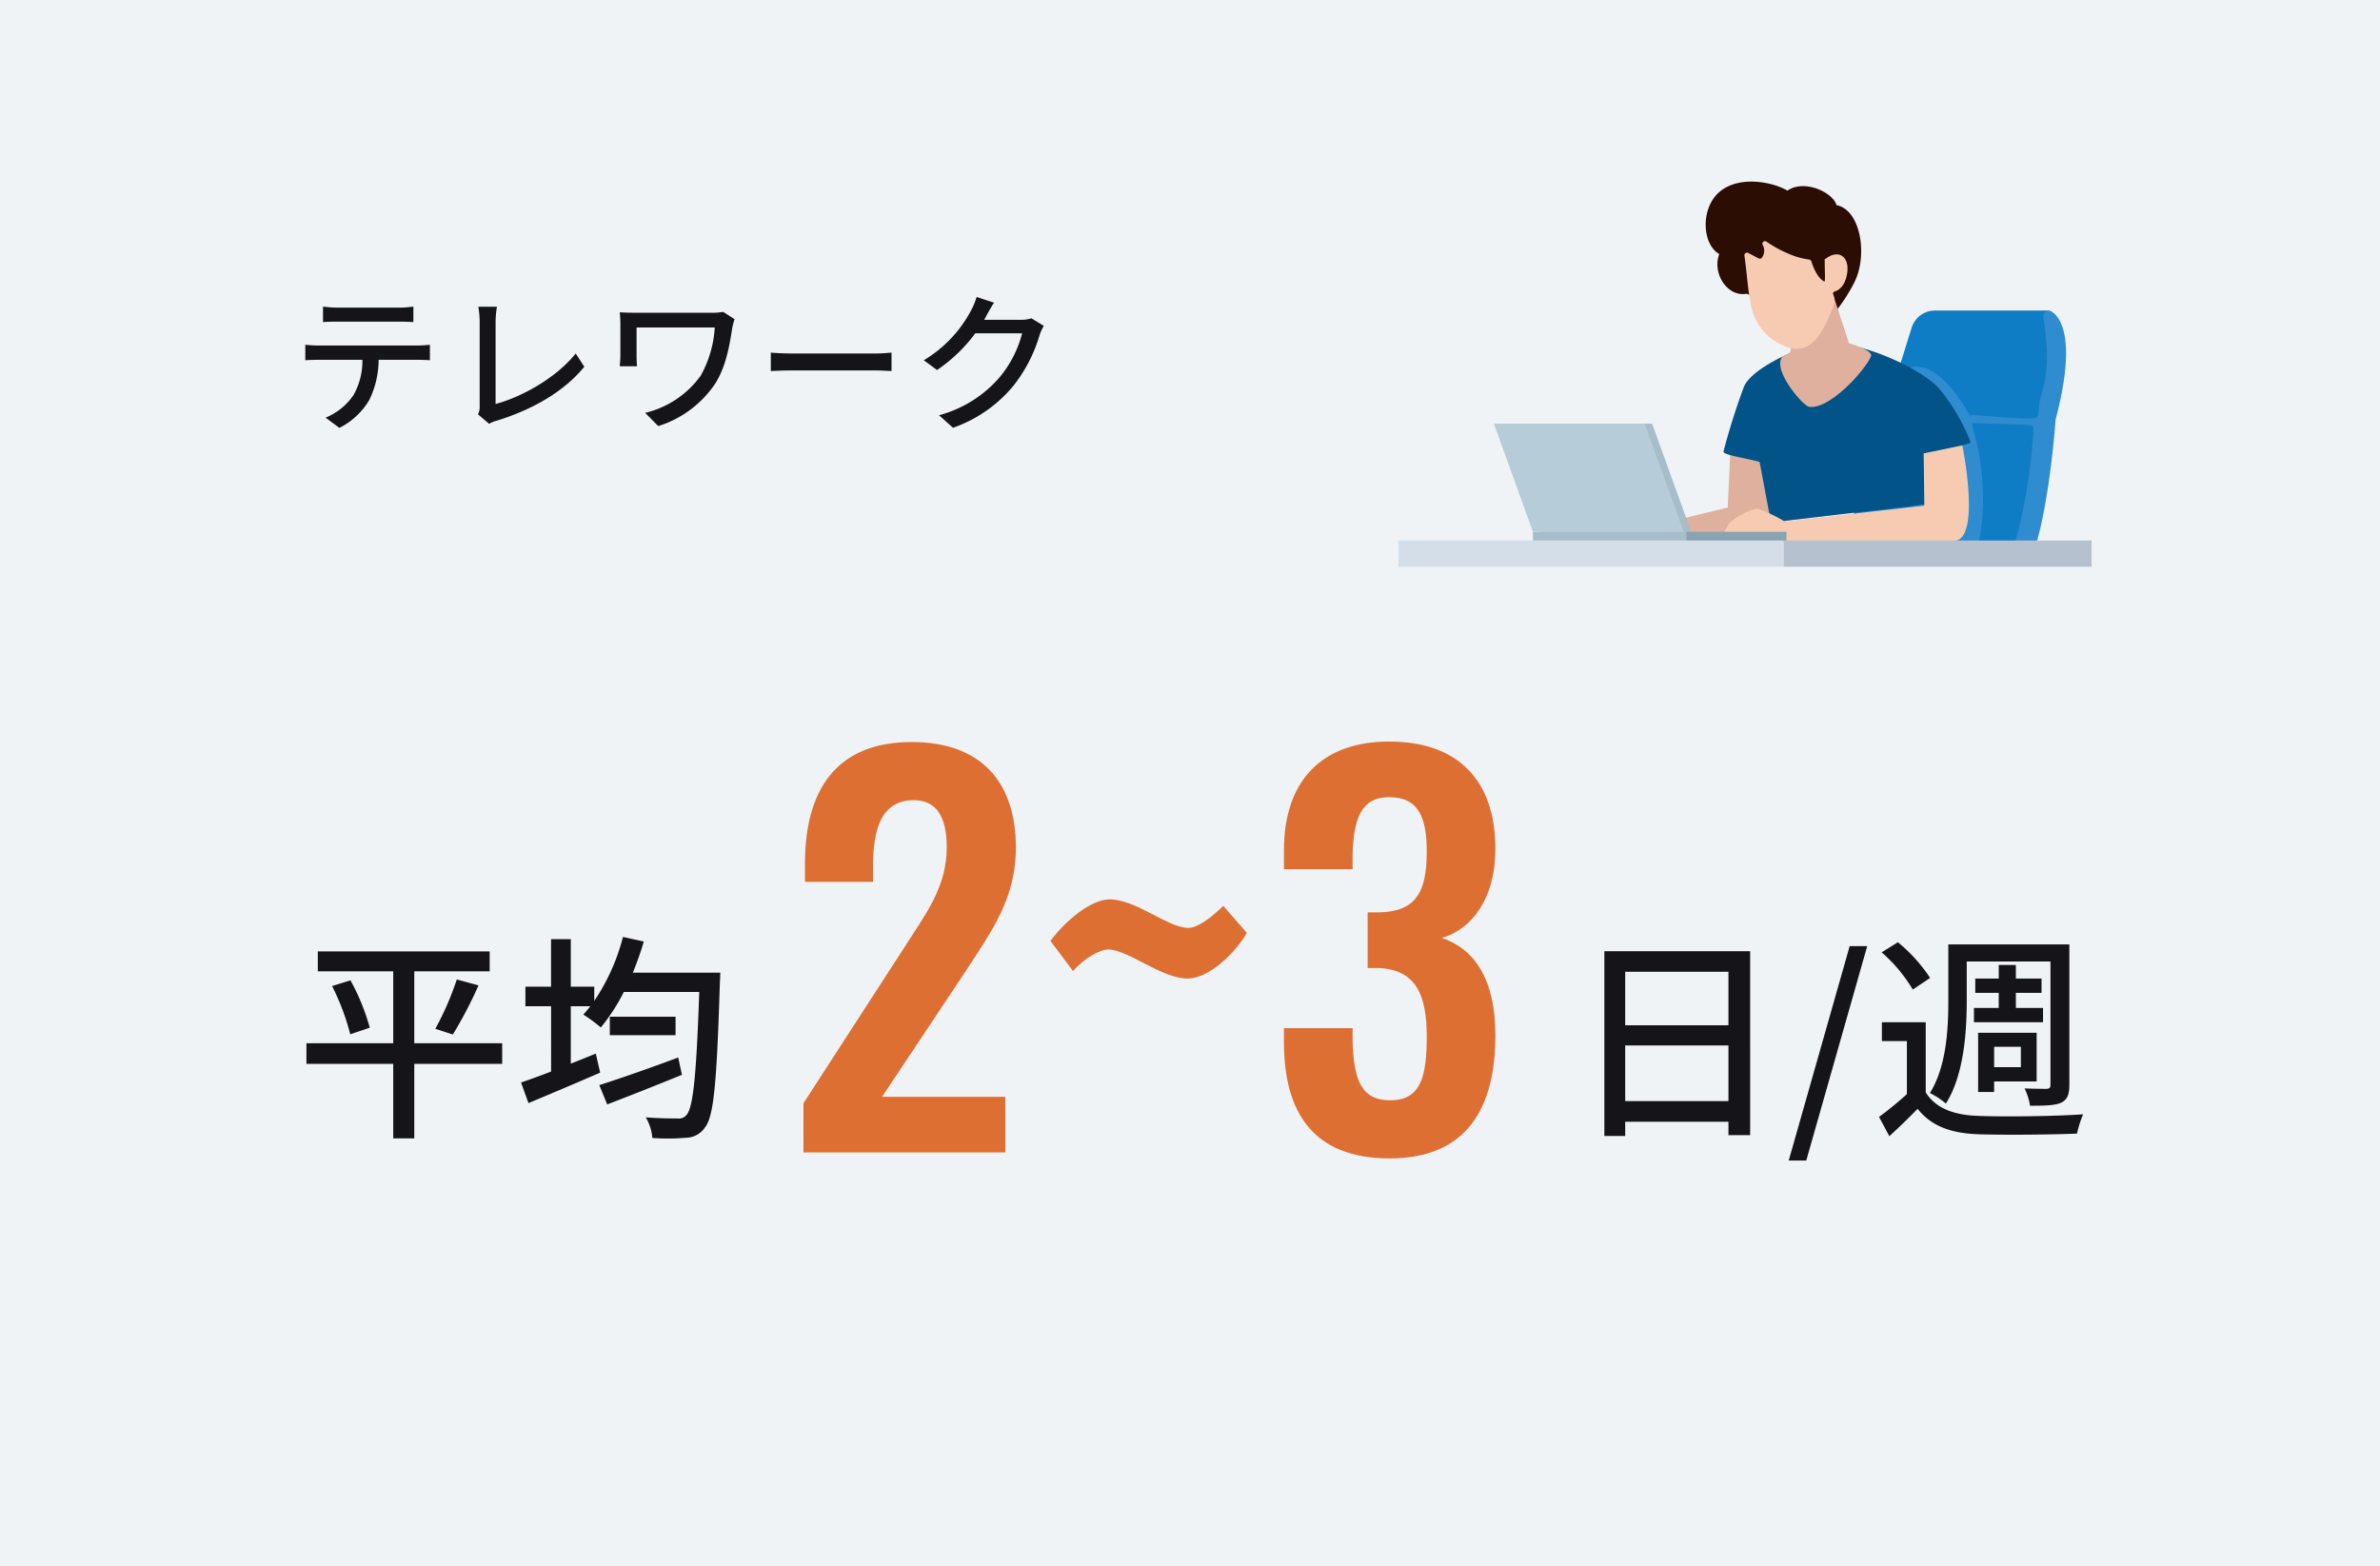 <svg xmlns="http://www.w3.org/2000/svg" width="380" height="250" viewBox="0 0 380 250"><g transform="translate(-360 -6484.961)"><rect width="380" height="250" transform="translate(360 6484.961)" fill="#eff3f6"/><g transform="translate(10 468)"><path d="M-32.515-3.185v-8.89H-16.03v8.89Zm16.485-20.65v8.54H-32.515v-8.54Zm-19.81-3.29V2.38h3.325V.105H-16.03V2.24h3.465V-27.125ZM-6.405,6.3h2.8l9.73-34.23h-2.8Zm28.42-31.78h13.37V-5.81c0,.49-.14.63-.63.665-.455,0-1.96,0-3.5-.07A10.153,10.153,0,0,1,32.13-2.45c2.415,0,3.955-.035,4.97-.49.98-.49,1.3-1.295,1.3-2.835V-28.21H19.075v9.03c0,4.375-.28,10.465-2.94,14.7A12.9,12.9,0,0,1,18.69-2.8c2.9-4.585,3.325-11.515,3.325-16.38Zm1.155,7.42v2.275H34.2V-18.06h-4.34v-2.415h4.1V-22.75h-4.1v-2.17h-2.73v2.17H23.38v2.275h3.745v2.415Zm7.49,6.2V-8.61H26.39v-3.255Zm-4.27,5.53h6.79v-7.77H23.835v9.45H26.39ZM16.17-22.855a25.454,25.454,0,0,0-5.145-5.7l-2.59,1.61A24.758,24.758,0,0,1,13.405-21Zm-.7,7.07h-7v3.01h3.99v8.47A53.818,53.818,0,0,1,8.015-.665L9.66,2.415C11.305.91,12.775-.525,14.175-1.96c2.135,2.7,5.18,3.885,9.59,4.06C27.9,2.24,35.49,2.17,39.62,2a17.683,17.683,0,0,1,.98-3.08c-4.48.315-12.81.42-16.87.245-3.85-.14-6.72-1.26-8.26-3.745Z" transform="translate(642 6195.961)" fill="#141419"/><path d="M3.28,0H35.52V-8.88H15.84L29.2-28.96c4.16-6.4,8-11.6,8-19.68,0-10.56-5.6-16.88-16.64-16.88C8.32-65.52,3.52-57.6,3.52-46.08v2.88H14.4v-2.72c0-5.52,1.28-10.32,6.48-10.32,3.68,0,5.28,2.72,5.28,7.52,0,6.4-3.36,10.64-6.88,16.16L3.28-7.84ZM64.64-27.76c3.36,0,7.52-4,9.44-7.28l-3.76-4.32c-2,1.92-4.08,3.52-5.6,3.52-3.2,0-8.32-4.56-12.56-4.56-3.12,0-7.36,3.76-9.44,6.64l3.6,4.8c1.84-2.08,4.32-3.44,5.6-3.44C55.12-32.4,60.4-27.76,64.64-27.76ZM96.88.96c12.24,0,16.88-7.92,16.88-19.68,0-9.04-3.44-13.84-8.56-15.52,4.96-1.44,8.56-6.48,8.56-14.24,0-10.96-6-17.12-16.96-17.12C86-65.6,80-59.28,80-48.24v3.04H90.96v-2.32c.16-5.44,1.2-9.2,5.84-9.2,4.72,0,6,3.28,6,8.72,0,6.72-1.92,9.6-7.76,9.68H93.36v8.88H95.2c5.92.32,7.6,4.32,7.6,10.96,0,6.4-.96,10.16-5.84,10.16-4.72,0-5.84-3.44-6-9.6v-1.92H80v2.24C80-6.32,84.72.96,96.88.96Z" transform="translate(475 6200.961)" fill="#de6f32"/><path d="M-1.82-12.425H-15.855v-11.48h12.04V-27.09h-27.44v3.185h12.04v11.48h-13.86v3.29h13.86v11.9h3.36v-11.9H-1.82ZM-28.98-21.56a38.052,38.052,0,0,1,2.905,7.7l3.115-1.05a35.1,35.1,0,0,0-3.08-7.56Zm19.285,7.735A67.155,67.155,0,0,0-5.6-21.665l-3.465-.945a46.951,46.951,0,0,1-3.43,7.875Zm35.98,3.675c-4.585,1.715-9.52,3.43-12.6,4.41l1.26,3.08c3.4-1.3,7.805-3.045,11.935-4.725Zm-10.92-6.51v2.94h10.5v-2.94ZM19.04-23.7a49.179,49.179,0,0,0,1.75-4.97L17.465-29.4A32.787,32.787,0,0,1,12.88-19.18v-2.275H9.135V-29.05H5.985v7.595H1.89v3.115h4.1V-7.91c-1.82.7-3.465,1.3-4.8,1.75L2.38-2.87C5.635-4.235,9.87-6.02,13.825-7.735l-.7-3.045c-1.33.56-2.66,1.085-3.99,1.61v-9.17H12.25a14.035,14.035,0,0,1-1.12,1.33,24.1,24.1,0,0,1,2.8,2.065,31.109,31.109,0,0,0,3.675-5.67h12.04c-.455,13.3-.98,18.48-2.03,19.635a1.55,1.55,0,0,1-1.47.56c-.875,0-2.835,0-5.04-.175a7.542,7.542,0,0,1,1.05,3.29,33.521,33.521,0,0,0,5.39-.035,3.7,3.7,0,0,0,3.01-1.645c1.435-1.75,1.89-7.315,2.38-23.065.035-.455.07-1.645.07-1.645Z" transform="translate(432 6195.961)" fill="#141419"/></g><path d="M-44.4-15.648c.744,0,1.632.024,2.4.072v-2.472a16.367,16.367,0,0,1-2.4.168h-9.672a18.382,18.382,0,0,1-2.352-.168v2.472c.672-.048,1.56-.072,2.352-.072Zm-12.672,3.816a21.03,21.03,0,0,1-2.184-.12V-9.48c.672-.048,1.464-.072,2.184-.072h6.936a11.093,11.093,0,0,1-1.44,5.664,9.965,9.965,0,0,1-4.44,3.576l2.208,1.632a11.691,11.691,0,0,0,4.776-4.464,14.929,14.929,0,0,0,1.488-6.408h6.168c.624,0,1.464.024,2.016.072v-2.472c-.6.072-1.512.12-2.016.12ZM-29.9.672a4.158,4.158,0,0,1,1.2-.5c5.832-1.8,10.8-4.7,13.992-8.616L-16.08-10.56C-19.1-6.768-24.552-3.648-28.872-2.5V-15.624a15.653,15.653,0,0,1,.216-2.4h-2.976a14.2,14.2,0,0,1,.216,2.424V-2.184A2.649,2.649,0,0,1-31.68-.84ZM7.464-17.208a8.888,8.888,0,0,1-1.848.144H-6.336c-1.08,0-2.04-.024-2.712-.072.048.576.1,1.2.1,1.776v5.112c0,.528-.048,1.08-.1,1.728h2.76a16.846,16.846,0,0,1-.072-1.728v-4.464H6.12a17.951,17.951,0,0,1-2.232,7.68A15.271,15.271,0,0,1-4.992-1.08L-2.9,1.032a17.112,17.112,0,0,0,9.1-6.792C7.968-8.568,8.5-12,8.928-14.712a9.888,9.888,0,0,1,.36-1.32Zm7.608,9.456c.792-.048,2.208-.1,3.552-.1H31.68c1.056,0,2.136.072,2.664.1V-10.7c-.576.048-1.512.144-2.688.144H18.624c-1.3,0-2.784-.072-3.552-.144Zm41.616-8.424a5.636,5.636,0,0,1-1.8.24h-5.76c.12-.192.24-.408.336-.6.264-.48.768-1.416,1.248-2.136l-2.784-.912a10.64,10.64,0,0,1-.888,2.16A20.368,20.368,0,0,1,39.5-9.48l2.112,1.56a24.988,24.988,0,0,0,6.1-5.856H55.2A18.022,18.022,0,0,1,51.552-6.7a19.393,19.393,0,0,1-9.624,6L44.16,1.3a21.819,21.819,0,0,0,9.6-6.648,23.753,23.753,0,0,0,4.224-8.16,8.214,8.214,0,0,1,.672-1.464Z" transform="translate(468 6551.961)" fill="#141419"/><g transform="translate(583.27 6513.961)"><g transform="translate(15.249 0)"><g transform="translate(0 0)"><path d="M325.712,17.9c-3.044.574-5.54-3.237-4.364-6.334-2.821-1.614-3.019-7.483.163-10.032s8.434-1.455,10.716-.1c2.826-1.9,7.356.394,7.832,2.315,3.987.79,5.053,8.34,2.737,12.568a26.8,26.8,0,0,1-4.51,6.278Z" transform="translate(-285.362 0)" fill="#2b0d04"/><path d="M497.439,151.324c-.984,12.8-2.952,19.37-2.952,19.37H464l8.191-26.247,2.433-7.8a3.881,3.881,0,0,1,3.7-2.728h18.129S501.7,135.236,497.439,151.324Z" transform="translate(-407.918 -113.336)" fill="#0e7dc6"/><path d="M545.615,151.324c-.984,12.8-2.952,19.37-2.952,19.37h-3.518c2.024-5.9,3.137-17.871,2.869-18.275a8.263,8.263,0,0,0-2.525-.3h0c-2.831-.141-7.042-.174-7.235-.27-.248-.124,3.137,8.626,1.144,18.85h-8.857c-1.644-4.541-5-20.6-3.375-26,.3-1.007.777-1.643,1.47-1.765,4.88-.863,9.188,7.62,9.188,7.62s4.655.376,7.721.532a23.391,23.391,0,0,0,2.472.043c1.292-.144.43-.863,1.579-4.745s.43-9.057.142-10.783c-.193-1.171.074-1.414.761-1.674h.134S549.877,135.236,545.615,151.324Z" transform="translate(-455.929 -113.336)" fill="#2e8ccf"/><path d="M283.276,265.683l-.472,10.393-9.671,2.362s-2.123,1.653-.472,1.89,19.529-.369,19.529-.369l-1.6-15.22Z" transform="translate(-245.463 -224.041)" fill="#deb09d"/><path d="M348.008,170.067s-5.818,2.444-7.092,5.182a106.774,106.774,0,0,0-3.3,10.432c0,.576,3.977,1.095,5.779,1.653l1.81,9.671,25.372-3-.988-8.029s7.491-1.417,7.491-1.779a30.576,30.576,0,0,0-5.143-8.712c-2.709-2.894-10.384-6.441-15.514-7.012Z" transform="translate(-300.963 -142.572)" fill="#025388"/><path d="M404.943,116.91l2.55,7.831s3.949,1.118,3.516,2.093c-1.14,2.569-6.839,8.62-9.905,8.044-.894-.168-4.6-4.415-4.6-6.91s3.258-.192.767-4.606l1.917-5.374Z" transform="translate(-350.799 -98.938)" fill="#deb09d"/><path d="M373.785,273.981s3.075,14.954-1.283,15.262c-5.208.367-37.219-.051-37.219-.051a10.135,10.135,0,0,1,1.264-2.713c.723-.9,3.612-2.532,4.7-2.351a22.566,22.566,0,0,1,4.154,1.99l22.313-2.517-.1-8.336Z" transform="translate(-298.991 -231.863)" fill="#f6cbb2"/><g transform="translate(0 38.646)"><path d="M131.036,251.4H106.961l6.236,17.27h24.075Z" transform="translate(-105.767 -251.399)" fill="#a7bdc9"/><rect width="24.849" height="1.581" transform="translate(6.236 17.27)" fill="#a7bdc9"/><path d="M123.269,251.4H99.194l6.236,17.27H129.5Z" transform="translate(-99.194 -251.399)" fill="#b6ccd8"/><rect width="15.978" height="1.581" transform="translate(30.749 17.27)" fill="#88a3b1"/></g><path d="M372.323,64.679s-.056.02-.154.047c-.025,1.789.142,3.7-.073,3.594-1.038-.509-1.719-2.14-2.071-3.23a.4.4,0,0,0-.343-.272,12.43,12.43,0,0,1-3.211-.9,19.256,19.256,0,0,1-3.591-1.958.417.417,0,0,0-.643.467,1.9,1.9,0,0,1-.118,2.118.454.454,0,0,1-.522.078c-.441-.233-1.111-.584-1.632-.856a.42.42,0,0,0-.625.4c.43,2.792.58,6.344,1.242,8.734a8.6,8.6,0,0,0,4.852,5.587c4.731,2.308,6.671-2.672,8.133-6.23a2.534,2.534,0,0,0-.079-1.919.4.4,0,0,1,.306-.439c.567-.172,1.542-.746,1.915-2.657C376.248,64.485,374.514,63.039,372.323,64.679Z" transform="translate(-319.345 -52.373)" fill="#f6cbb2"/></g></g><g transform="translate(0 57.302)"><rect width="61.523" height="4.189" fill="#d4dee9"/><rect width="49.159" height="4.189" transform="translate(61.523)" fill="#b5c1ce"/></g></g></g></svg>